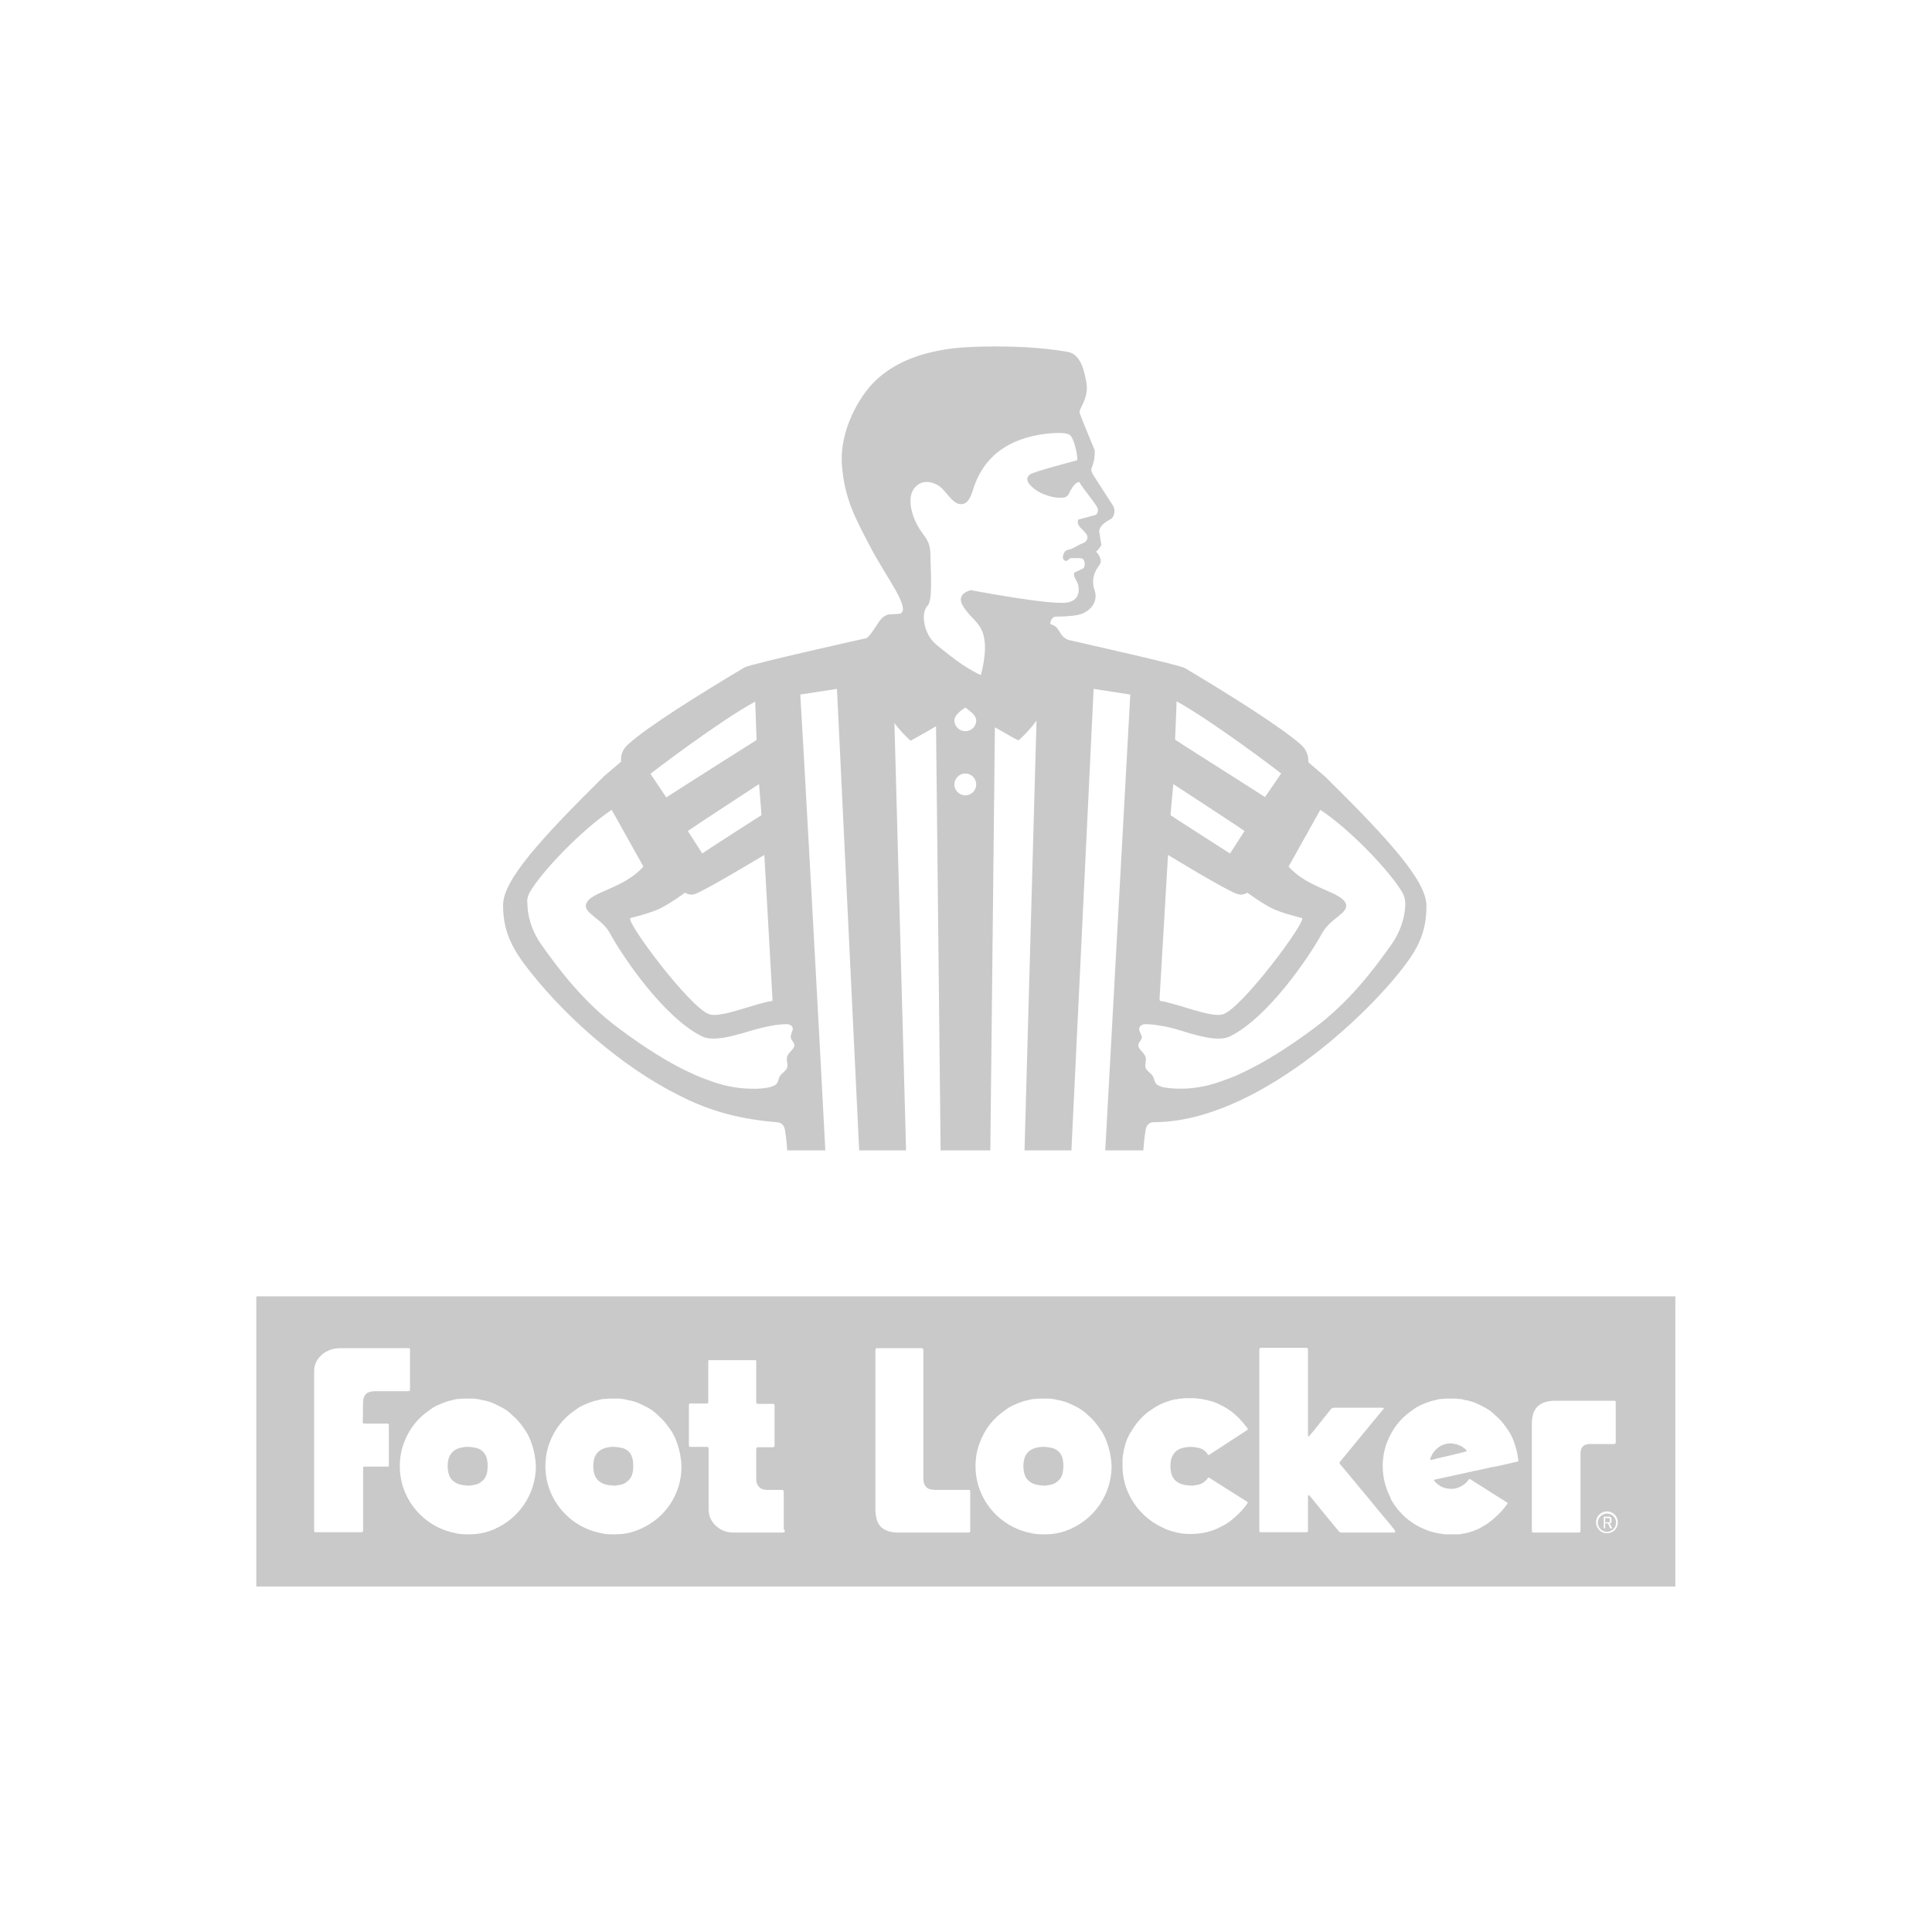 <svg xmlns="http://www.w3.org/2000/svg" xmlns:xlink="http://www.w3.org/1999/xlink" id="Laag_1" x="0px" y="0px" viewBox="0 0 548 548" style="enable-background:new 0 0 548 548;" xml:space="preserve"><style type="text/css">	.st0{fill:#C9C9C9;}</style><g>	<path class="st0" d="M175.9,410.6c-1.5-0.3-3-0.3-4.5,0.2c-1.5,0.5-2.5,1.6-2.9,3.1c-0.3,1.3-0.3,2.6,0,3.9  c0.2,0.9,0.7,1.8,1.5,2.4c1.3,1,2.8,1.1,4.3,1.2c0.2,0,0.5,0,0.7-0.1c1-0.1,2-0.3,2.8-1c1-0.7,1.5-1.7,1.7-2.9  c0.2-1.4,0.2-2.9-0.3-4.3C178.7,411.7,177.5,410.8,175.9,410.6z"></path>	<path class="st0" d="M72.7,367.7V450h402.5v-82.3H72.7z M102.9,402.5c0,0.3,0,0.6,0,0.9c0,0.3,0.1,0.4,0.5,0.4c2,0,4,0,6.1,0  c0.8,0,0.8,0,0.8,0.8v10.7c0,0.7,0,0.7-0.7,0.7c-2,0-4.1,0-6.1,0c-0.5,0-0.5,0.1-0.5,0.5c0,5.9,0,11.7,0,17.6  c0,0.3-0.1,0.5-0.5,0.5c-4.3,0-8.7,0-13,0c-0.3,0-0.4-0.1-0.4-0.4c0-7.7,0-15.3,0-23h0c0-7.4,0-14.9,0-22.3c0-2.2,1.1-3.9,2.9-5.2  c1.4-0.9,2.9-1.3,4.5-1.3c6.2,0,12.3,0,18.5,0c0.1,0,0.2,0,0.3,0c1.1-0.1,1,0.1,1,1c0,3.5,0,7,0,10.5c0,0.6-0.1,0.7-0.7,0.7  c-3.1,0-6.1,0-9.2,0c-0.6,0-1.2,0.1-1.8,0.3c-1.1,0.4-1.5,1.4-1.6,2.5C102.9,399.2,103,400.8,102.9,402.5z M140.5,433.6  c0,0-0.1,0-0.1,0.1c-0.1,0-0.2,0.1-0.3,0.1c-0.1,0-0.2,0.1-0.3,0.1c-2.1,0.9-4.3,1.3-6.7,1.3c-0.1,0-0.3,0-0.4,0  c-0.1,0-0.2,0-0.3,0c-1.2,0-2.4-0.1-3.5-0.4c-8.8-1.8-15.5-9.6-15.5-18.9c0-2.4,0.4-4.6,1.2-6.7c0,0,0,0,0,0c0,0,0,0,0,0  c1.4-3.8,3.9-7,7.2-9.2c0.9-0.7,1.9-1.3,3-1.7c0.8-0.4,1.6-0.6,2.4-0.9c0.1,0,0.2-0.1,0.4-0.1c0.2,0,0.3-0.1,0.5-0.1  c0.2-0.1,0.5-0.1,0.7-0.2c0.4-0.1,0.9-0.2,1.3-0.2c0.1,0,0.1,0,0.2,0c0.3,0,0.7-0.1,1-0.1c0.1,0,0.2,0,0.3,0c0.4,0,0.8,0,1.1,0  c0,0,0,0,0.1,0c0,0,0.1,0,0.1,0c0.3,0,0.7,0,1,0c0.1,0,0.2,0,0.2,0c0.3,0,0.6,0,0.9,0.1c0,0,0.1,0,0.1,0c0.4,0,0.8,0.1,1.2,0.2  c0.3,0.1,0.5,0.1,0.8,0.2c0.1,0,0.2,0,0.2,0c0,0,0,0,0,0c0.1,0,0.2,0,0.3,0.1c0,0,0.1,0,0.1,0c0.6,0.2,1.3,0.3,1.9,0.6  c1,0.4,1.9,0.9,2.9,1.4c1.1,0.6,2,1.3,2.9,2.2c1.2,1,2.2,2.2,3.1,3.5c0.9,1.2,1.6,2.5,2.1,3.9c0.6,1.6,1,3.2,1.2,4.8  c0,0.2,0,0.4,0.1,0.6c0,0.1,0,0.2,0,0.2c0,0.5,0.1,1,0.1,1.5C151.9,423.9,147.2,430.6,140.5,433.6z M181.8,433.6c0,0-0.1,0-0.1,0.1  c-0.1,0-0.2,0.1-0.3,0.1c-0.1,0-0.2,0.1-0.3,0.1c-2.1,0.9-4.3,1.3-6.7,1.3c-0.1,0-0.3,0-0.4,0c-0.1,0-0.2,0-0.3,0  c-1.2,0-2.4-0.1-3.5-0.4c-8.8-1.8-15.5-9.6-15.5-18.9c0-2.4,0.4-4.6,1.2-6.7c0,0,0,0,0,0c0,0,0,0,0,0c1.4-3.8,3.9-7,7.2-9.2  c0.9-0.7,1.9-1.3,3-1.7c0.8-0.4,1.6-0.6,2.4-0.9c0.1,0,0.3-0.1,0.4-0.1c0.2,0,0.3-0.1,0.5-0.1c0.2-0.1,0.5-0.1,0.7-0.2  c0.4-0.1,0.9-0.2,1.3-0.2c0.1,0,0.1,0,0.2,0c0.3,0,0.7-0.1,1-0.1c0.1,0,0.2,0,0.3,0c0.4,0,0.8,0,1.1,0c0,0,0,0,0.1,0  c0,0,0.1,0,0.1,0c0.3,0,0.7,0,1,0c0.1,0,0.2,0,0.2,0c0.3,0,0.6,0,0.9,0.1c0,0,0.1,0,0.1,0c0.4,0,0.8,0.1,1.2,0.2  c0.3,0.1,0.5,0.1,0.8,0.2c0.1,0,0.2,0,0.2,0c0,0,0,0,0,0c0.1,0,0.2,0,0.3,0.1c0,0,0.1,0,0.1,0c0.6,0.2,1.3,0.3,1.9,0.6  c1,0.4,1.9,0.9,2.9,1.4c1.1,0.6,2,1.3,2.9,2.2c1.2,1,2.2,2.2,3.1,3.5c0.9,1.2,1.6,2.5,2.1,3.9c0.6,1.6,1,3.2,1.2,4.8  c0,0.2,0,0.4,0.1,0.6c0,0.1,0,0.2,0,0.2c0,0.5,0.1,1,0.1,1.5C193.3,423.9,188.6,430.6,181.8,433.6z M222.6,434.1  c0,0.5-0.1,0.6-0.6,0.6c-1,0-2,0-3,0c-3.6,0-7.3,0-10.9,0c-1.8,0-3.4-0.5-4.8-1.7c-1.5-1.3-2.3-2.9-2.3-4.9c0-2.8,0-5.5,0-8.3h0  V411c0-0.5-0.1-0.6-0.6-0.6c-1.5,0-3,0-4.5,0c-0.4,0-0.5-0.1-0.5-0.5c0-3.8,0-7.5,0-11.3c0-0.4,0.1-0.5,0.5-0.5c1.5,0,3,0,4.4,0  c0.5,0,0.6-0.1,0.6-0.6c0-3.7,0-7.5,0-11.2c0-0.5,0.1-0.6,0.6-0.5c4.1,0,8.3,0,12.4,0c0.6,0,0.6,0,0.6,0.6c0,2.1,0,4.2,0,6.3  c0,1.6,0,3.2,0,4.8c0,0.6,0.1,0.7,0.7,0.7c1.3,0,2.7,0,4,0c0.4,0,0.5,0.1,0.5,0.5c0,3.7,0,7.5,0,11.2c0,0.5-0.1,0.6-0.6,0.6  c-1.3,0-2.7,0-4,0c-0.5,0-0.6,0.1-0.6,0.6c0,2.7,0,5.4,0,8.1c0,0.7,0,1.4,0.4,2c0.4,0.7,1,1.2,1.8,1.3c0.4,0.1,0.7,0.1,1.1,0.1  c1.3,0,2.6,0,3.8,0c0.6,0,0.7,0.1,0.7,0.7l0,10.5C222.6,433.9,222.6,434,222.6,434.1z M274.7,434.7c-1.5,0-2.9,0-4.4,0  c-5.3,0-10.6,0-15.8,0c-1.3,0-2.6-0.3-3.7-0.9c-1-0.6-1.6-1.4-2-2.4c-0.4-1.2-0.5-2.4-0.5-3.6c0-7.3,0-14.6,0-21.9h0v-22.8  c0-0.6,0.1-0.7,0.7-0.7h12.3c0.5,0,0.6,0.1,0.6,0.7c0,11.9,0,23.8,0,35.8c0,0.5,0,1,0.1,1.5c0.2,1.1,1.1,2,2.2,2.1  c0.5,0.1,0.9,0.1,1.4,0.1c3,0,6.1,0,9.1,0c0.4,0,0.5,0.1,0.5,0.6c0,3.1,0,6.2,0,9.4c0,0.6,0,1.1,0,1.7  C275.2,434.6,275.1,434.7,274.7,434.7z M303.8,433.6c0,0-0.1,0-0.1,0.1c-0.1,0-0.2,0.1-0.3,0.1c-0.1,0-0.2,0.1-0.3,0.1  c-2.1,0.9-4.3,1.3-6.7,1.3c-0.1,0-0.3,0-0.4,0c-0.1,0-0.2,0-0.3,0c-1.2,0-2.4-0.1-3.5-0.4c-8.8-1.8-15.5-9.6-15.5-18.9  c0-2.4,0.4-4.6,1.2-6.7c0,0,0,0,0,0c0,0,0,0,0,0c1.4-3.8,3.9-7,7.2-9.2c0.9-0.7,1.9-1.3,3-1.7c0.8-0.4,1.6-0.6,2.4-0.9  c0.1,0,0.2-0.1,0.4-0.1c0.2,0,0.3-0.1,0.5-0.1c0.2-0.1,0.5-0.1,0.7-0.2c0.4-0.1,0.9-0.2,1.3-0.2c0.1,0,0.1,0,0.2,0  c0.3,0,0.7-0.1,1-0.1c0.1,0,0.2,0,0.3,0c0.4,0,0.8,0,1.1,0c0,0,0,0,0.1,0c0,0,0.1,0,0.1,0c0.3,0,0.7,0,1,0c0.1,0,0.2,0,0.2,0  c0.3,0,0.6,0,0.9,0.1c0,0,0.1,0,0.1,0c0.4,0,0.8,0.1,1.2,0.2c0.3,0.1,0.5,0.1,0.8,0.2c0.1,0,0.2,0,0.2,0c0,0,0,0,0,0  c0.1,0,0.2,0,0.3,0.1c0,0,0.1,0,0.1,0c0.6,0.2,1.3,0.3,1.9,0.6c1,0.4,1.9,0.9,2.9,1.4c1.1,0.6,2,1.3,2.9,2.2c1.2,1,2.2,2.2,3.1,3.5  c0.9,1.2,1.6,2.5,2.1,3.9c0.6,1.6,1,3.2,1.2,4.8c0,0.2,0,0.4,0.1,0.6c0,0.1,0,0.2,0,0.2c0,0.5,0.1,1,0.1,1.5  C315.2,423.9,310.5,430.6,303.8,433.6z M353.8,405.6C353.8,405.6,353.8,405.6,353.8,405.6l-10.9,7.1c-0.1,0.1-0.2,0-0.3-0.1  c-0.6-1.1-1.7-1.8-3-2c-0.6-0.1-1.2-0.2-1.7-0.2c-0.9,0-1.9,0.1-2.8,0.4c-1.5,0.5-2.5,1.6-2.9,3.1c-0.3,1.3-0.3,2.6,0,3.9  c0.2,0.9,0.7,1.8,1.5,2.4c1.3,1,2.8,1.1,4.3,1.2c0,0,0,0,0.1,0c0.2,0,0.5,0,0.7-0.1c1-0.1,2-0.3,2.8-1c0.4-0.3,0.8-0.7,1-1.1  c0.1-0.1,0.2-0.1,0.3-0.1l10.9,6.9c0,0,0.1,0.1,0.1,0.1c0,0,0,0,0,0c0,0.1,0,0.1,0,0.2c-1,1.5-2.2,2.8-3.6,4  c-1,0.9-2.1,1.8-3.3,2.4c-0.6,0.3-1.2,0.6-1.8,0.9c-2.3,1-4.8,1.5-7.4,1.5c-0.2,0-0.4,0-0.7,0c-1.5,0-3-0.3-4.5-0.7  c-1-0.3-1.9-0.6-2.8-1.1c-3.8-1.7-7-4.7-9-8.3c-0.6-1.1-1.1-2.2-1.5-3.4c-0.5-1.6-0.8-3.2-0.9-4.8c0-0.1,0-0.2,0-0.3  c0-0.2,0-0.4,0-0.6c0,0,0-0.1,0-0.1c0-0.1,0-0.2,0-0.3c0-0.2,0-0.4,0-0.6c0-0.1,0-0.2,0-0.3c0-0.2,0-0.3,0-0.5c0-0.1,0-0.2,0-0.3  c0-0.1,0-0.1,0-0.2c0.2-1.6,0.5-3.1,1-4.6c0.4-1.1,0.9-2.2,1.6-3.2c1.3-2.2,3-4.1,5-5.6c0,0,0,0,0,0c0,0,0,0,0.1,0  c1.1-0.8,2.2-1.5,3.5-2.1c0.5-0.2,1.1-0.4,1.6-0.6c0.4-0.1,0.8-0.2,1.2-0.4c0.1,0,0.1,0,0.2,0c0.3-0.1,0.6-0.2,1-0.2  c0,0,0.1,0,0.1,0c0.4-0.1,0.7-0.1,1.1-0.2c0.1,0,0.2,0,0.4,0c0.3,0,0.5-0.1,0.8-0.1c0.1,0,0.3,0,0.4,0c0.4,0,0.7,0,1.1,0  c0,0,0,0,0.1,0c0,0,0,0,0,0c0,0,0,0,0,0c0.4,0,0.8,0,1.1,0c0,0,0,0,0.1,0c1.1,0.1,2.2,0.2,3.3,0.5c0.1,0,0.1,0,0.2,0  c0.7,0.2,1.9,0.5,2.6,0.8c0.9,0.4,1.7,0.8,2.6,1.3c2.1,1.2,3.8,2.8,5.3,4.6c0.4,0.5,0.7,0.9,1.1,1.4  C353.9,405.4,353.9,405.5,353.8,405.6C353.9,405.5,353.9,405.5,353.8,405.6z M395.5,434.7c-5,0-10,0-15,0c-0.3,0-0.5-0.1-0.7-0.3  c-2.3-2.8-4.6-5.5-6.8-8.3c-0.5-0.6-1-1.2-1.5-1.8c-0.1-0.1-0.3-0.2-0.4-0.3c0,0.1-0.1,0.3-0.1,0.4c0,3.2,0,6.5,0,9.7  c0,0.4-0.1,0.5-0.6,0.5c-2.5,0-5,0-7.5,0h-5c-0.7,0-0.7,0-0.7-0.7c0-8.5,0-16.9,0-25.4h0v-25.5c0-0.6,0.1-0.7,0.7-0.7h12.5  c0.5,0,0.6,0.1,0.6,0.6c0,8.1,0,16.1,0,24.2c0,0,0,0.1,0,0.1c0,0.1,0.1,0.2,0.1,0.3c0.1-0.1,0.2-0.1,0.3-0.2c0.3-0.4,0.6-0.8,1-1.2  c1.7-2.1,3.4-4.3,5.1-6.4c0.3-0.3,0.5-0.4,0.9-0.4c4.4,0,8.8,0,13.2,0c0.2,0,0.4,0,0.6,0c0.1,0,0.2,0.1,0.3,0.1  c0,0.1,0,0.2-0.1,0.3c-0.9,1-1.7,2.1-2.6,3.1c-2.6,3.2-5.2,6.3-7.8,9.5c-0.6,0.8-1.3,1.5-1.9,2.3c-0.2,0.3-0.2,0.4,0,0.7  c1.9,2.2,3.7,4.4,5.5,6.6c2.3,2.7,4.5,5.5,6.8,8.2c1.1,1.3,2.2,2.6,3.2,3.9c0.1,0.1,0.1,0.2,0.1,0.3  C395.8,434.6,395.6,434.7,395.5,434.7z M430.3,414.6c-1.3,0.3-2.6,0.6-3.9,0.9c-1.2,0.3-2.3,0.5-3.5,0.7c-1.2,0.3-2.3,0.5-3.5,0.8  c-0.5,0.1-1,0.2-1.6,0.3c-0.1,0-0.2,0-0.3,0.1c0,0,0,0,0,0l-0.5,0.1l-10.1,2.2l0,0c-0.1,0-0.2,0.2-0.1,0.3c0.8,1,1.9,1.8,3.2,2.1  c0.5,0.1,1,0.2,1.5,0.2c0,0,0.1,0,0.1,0c0.2,0,0.4,0,0.6,0c0,0,0,0,0,0c1.6-0.2,3-1,4-2.1c0.1-0.1,0.2-0.2,0.2-0.3  c0.1-0.1,0.1-0.2,0.2-0.2c0.1-0.2,0.4-0.2,0.5-0.1l0.6,0.4l9.8,6.2c0,0,0.1,0.1,0.1,0.1c0,0,0,0,0,0c0,0.1,0,0.1,0,0.2  c-1,1.4-2.1,2.7-3.4,3.8c-1.1,1-2.2,1.9-3.5,2.6c-0.6,0.4-1.2,0.7-1.9,1c0,0,0,0,0,0l0,0c-0.1,0-0.2,0.1-0.3,0.1  c-0.3,0.1-0.7,0.3-1,0.4c0,0,0,0-0.1,0c-0.8,0.3-1.6,0.5-2.5,0.6c-0.1,0-0.2,0-0.3,0.1c-0.4,0.1-0.7,0.1-1.1,0.1  c-0.1,0-0.1,0-0.2,0c-0.2,0-0.4,0-0.6,0c0,0,0,0,0,0c-0.1,0-0.2,0-0.2,0c0,0,0,0,0,0c0,0,0,0,0,0c-0.2,0-0.3,0-0.5,0  c0,0-0.1,0-0.1,0c-0.1,0-0.3,0-0.4,0c-0.1,0-0.2,0-0.2,0c-0.2,0-0.3,0-0.5,0c-0.1,0-0.2,0-0.3,0c-0.1,0-0.2,0-0.3,0  c0,0-0.1,0-0.1,0c-0.1,0-0.1,0-0.2,0c-0.2,0-0.4,0-0.6-0.1c-1-0.1-2.1-0.3-3.1-0.6c-0.5-0.1-1-0.3-1.5-0.5c-4.4-1.6-8-4.8-10.2-8.8  c0,0,0,0,0-0.1c0-0.1-0.1-0.1-0.1-0.2c0,0,0-0.1,0-0.1c-1.4-2.7-2.2-5.7-2.2-8.9c0-2.4,0.4-4.6,1.2-6.7c0,0,0,0,0,0c0,0,0,0,0,0  c1.4-3.8,3.9-7,7.2-9.2c0.9-0.7,1.9-1.3,3-1.7c0.8-0.4,1.6-0.6,2.4-0.9c0.1,0,0.2-0.1,0.4-0.1c0.2,0,0.3-0.1,0.5-0.1  c0.2-0.1,0.5-0.1,0.7-0.2c0.4-0.1,0.9-0.2,1.3-0.2c0.1,0,0.1,0,0.2,0c0.3,0,0.7-0.1,1-0.1c0.1,0,0.2,0,0.3,0c0.4,0,0.8,0,1.1,0  c0,0,0,0,0.1,0c0,0,0.1,0,0.1,0c0.3,0,0.7,0,1,0c0.1,0,0.2,0,0.2,0c0.3,0,0.6,0.1,0.9,0.1c0,0,0.1,0,0.1,0c0.4,0,0.8,0.1,1.2,0.2  c0.3,0.1,0.5,0.1,0.8,0.2c0.1,0,0.2,0,0.2,0c0,0,0,0,0,0c0.1,0,0.2,0,0.3,0.1c0,0,0.1,0,0.1,0c0.6,0.2,1.3,0.3,1.9,0.6  c1,0.4,1.9,0.9,2.9,1.4c1.1,0.6,2,1.3,2.9,2.2c1.2,1,2.2,2.2,3.1,3.5c0.9,1.2,1.6,2.5,2.1,3.9c0.6,1.6,1,3.2,1.2,4.8  c0,0.2,0,0.3,0.1,0.5C430.7,414.4,430.7,414.5,430.3,414.6z M449.7,409.8c-0.9,0.3-1.3,1.2-1.4,2.1c0,0.3,0,0.7,0,1  c0,7.1,0,14.2,0,21.3c0,0.3-0.1,0.5-0.5,0.5c-4.2,0-8.5,0-12.7,0c-0.5,0-0.6-0.1-0.6-0.5c0-5.2,0-10.3,0-15.5h0c0-4.8,0-9.5,0-14.3  c0-0.9,0-1.8,0.2-2.7c0.4-2,1.6-3.4,3.6-4c1-0.3,2-0.4,3-0.4c5.5,0,11,0,16.4,0c0.6,0,0.6,0.1,0.6,0.7c0,3.6,0,7.3,0,10.9  c0,0.6-0.1,0.7-0.7,0.7c-2.1,0-4.1,0-6.2,0C451,409.5,450.4,409.6,449.7,409.8z M455.8,434.9c-1.7,0-3.1-1.4-3.1-3.1  c0-1.7,1.4-3.1,3.1-3.1c1.7,0,3.1,1.4,3.1,3.1C458.9,433.6,457.5,434.9,455.8,434.9z"></path>	<path class="st0" d="M134.6,410.6c-1.5-0.3-3-0.3-4.5,0.2c-1.5,0.5-2.5,1.6-2.9,3.1c-0.3,1.3-0.3,2.6,0,3.9  c0.2,0.9,0.7,1.8,1.5,2.4c1.3,1,2.8,1.1,4.3,1.2c0.2,0,0.5,0,0.7-0.1c1-0.1,2-0.3,2.8-1c1-0.7,1.5-1.7,1.7-2.9  c0.2-1.4,0.2-2.9-0.3-4.3C137.3,411.7,136.1,410.8,134.6,410.6z"></path>	<path class="st0" d="M297.9,410.6c-1.5-0.3-3-0.3-4.5,0.2c-1.5,0.5-2.5,1.6-2.9,3.1c-0.3,1.3-0.3,2.6,0,3.9  c0.2,0.9,0.7,1.8,1.5,2.4c1.3,1,2.8,1.1,4.3,1.2c0.2,0,0.5,0,0.7-0.1c1-0.1,2-0.3,2.8-1c1-0.7,1.5-1.7,1.7-2.9  c0.2-1.4,0.2-2.9-0.3-4.3C300.6,411.7,299.4,410.8,297.9,410.6z"></path>	<path class="st0" d="M416,411.4C416,411.4,416,411.4,416,411.4C416,411.4,416,411.4,416,411.4C416,411.4,416,411.4,416,411.4  C416,411.4,415.9,411.4,416,411.4c-0.6-0.6-1.2-1.1-1.9-1.4c0,0,0,0-0.1,0c-0.1,0-0.2-0.1-0.3-0.1c-0.1-0.1-0.3-0.1-0.4-0.2  c0,0,0,0,0,0c-0.2-0.1-0.4-0.1-0.6-0.1c0,0,0,0-0.1,0c-0.1,0-0.3-0.1-0.4-0.1c-0.2,0-0.5-0.1-0.7-0.1c-2.7,0-5,1.8-5.8,4.4  c-0.1,0.2,0.1,0.4,0.3,0.3c0,0,0,0,0,0c0.5-0.1,1.4-0.3,1.5-0.4c2.2-0.5,4.9-1.1,7.2-1.7c0.1,0,0.7-0.2,1.1-0.3c0,0,0,0,0,0l0,0  l0,0c0.1,0,0.2-0.1,0.2-0.2C416,411.5,416,411.5,416,411.4C416,411.4,416,411.4,416,411.4z"></path>	<path class="st0" d="M455.8,429.3c-1.4,0-2.6,1.2-2.6,2.6c0,1.4,1.2,2.6,2.6,2.6c1.4,0,2.6-1.2,2.6-2.6  C458.4,430.4,457.2,429.3,455.8,429.3z M456.7,433.5l-0.6-1.4h-0.8v1.4h-0.4v-3.3h1.5c0.4,0,0.7,0.3,0.7,0.7v0.6  c0,0.3-0.2,0.6-0.5,0.6l0.7,1.4H456.7z"></path>	<path class="st0" d="M456.6,430.9c0-0.2-0.1-0.3-0.3-0.3h-1v1.2h1c0.2,0,0.3-0.1,0.3-0.3V430.9z"></path>	<path class="st0" d="M192.6,310.7c6.7,3.4,15,6.6,27.7,7.6c1.4,0.1,2.2,0.9,2.4,2.5c0.1,0.7,0.4,2.6,0.6,5.5h10.8  c-1.4-27.8-6.7-123.5-7.1-129.3l10.4-1.6l6.3,130.9h13.3l-3.3-121.2c2.5,3.3,4.6,5,4.6,5c0,0,3.3-1.8,7.2-4.1l1.3,120.3h14.1  l1.3-120c1.4,0.8,2.7,1.5,3.7,2.1c1.8,1.1,3,1.6,3,1.6c0,0,0,0,0,0c0,0,0,0,0,0c0,0,0.6-0.5,1.5-1.4c0.9-0.9,2.2-2.3,3.6-4.2  l-3.4,121.9h13.3l6.3-130.9l10.4,1.6c-0.3,5.8-5.6,101.5-7.1,129.3h10.8c0.2-3,0.5-4.8,0.6-5.5c0.2-1.6,1-2.5,2.4-2.5  c28.7,0,60.9-30.4,71.7-45.2c4-5.4,5.6-9.9,5.6-16.2c0-7-10.5-18.6-28.6-36.5l-4.9-4.2c0-0.7,0.2-2.9-2.1-5  c-5.7-5-19.8-13.9-32.9-21.7c-1.5-0.9-26.6-6.5-33.1-8c-0.4-0.2-0.8-0.4-1.2-0.7c-1-0.9-1.5-2.2-2.2-2.9c-0.4-0.4-1.1-0.7-1.7-0.9  c0-1,0.6-2.1,1.6-2.1c1.3,0,4.6-0.1,6.3-0.5c3.2-0.7,5.8-3.5,4.7-6.9c-0.6-1.6-0.6-3.3,0-4.9c0.3-0.7,0.7-1.5,1.2-2.1  c0.4-0.5,0.6-1.1,0.5-1.7c-0.2-1.3-1.3-2.3-1.3-2.3s0.9-0.8,1.5-1.9l-0.6-3.7c0-0.3,0-0.6,0.1-0.8c0.4-1.2,1.6-2,3.2-2.9  c1-0.6,1.3-2.4,0.7-3.6l-5.6-8.7c-0.4-0.7-0.9-1.5-0.5-2.3c0.4-1,0.9-2.6,0.8-4.9c0,0-3.9-9.4-4.2-10.4c-0.1-0.2-0.1-0.6,0-1  c0,0,0,0,0,0c1.2-2.4,2.3-4.6,1.9-7.4c-0.5-3.1-1.5-8.5-5.4-9.1c-4-0.7-7.3-1-11.5-1.3c-3.5-0.2-14-0.5-20.9,0.3  c-8.2,1-16.1,3.5-22,9.1c-4.7,4.4-10.3,14.3-9.6,23.9c0.7,9.6,3.8,15.2,8,23.2c4.5,8.7,11.9,17.9,8.4,19.1c-0.1,0-0.1,0-0.2,0  c-0.5,0-1.1,0.1-1.5,0.1c0,0,0,0,0,0c-1,0-2.2,0-3.4,1.2c-1.2,1.2-2.9,4.7-4.3,5.6c0,0-32.8,7.3-34.6,8.3  c-13.1,7.8-27.3,16.7-32.9,21.7c-2.4,2.1-2.2,4.3-2.1,5l-4.9,4.2c-18.1,17.9-28.6,29.5-28.6,36.5c0,6.3,1.7,10.7,5.6,16.2  C159.4,287.8,176.2,302.5,192.6,310.7z M333.3,209.8c0-0.7,0.5-10.5,0.4-10.9c10.2,5.6,29,19.9,29.7,20.5c0,0,0,0,0,0l-4.6,6.7  C358.5,225.8,333.3,209.9,333.3,209.8C333.3,209.9,333.3,209.9,333.3,209.8z M332,231.2l0.8-8.8c0,0,19.3,12.6,20.2,13.3  c0,0,0,0,0,0l-4.1,6.4C348.6,241.9,332,231.3,332,231.2L332,231.2z M328.9,283.3l2.4-40.8c0,0,16.7,10.2,19.7,11.1  c1.5,0.5,2.8-0.4,2.8-0.4s3.8,2.8,6.7,4.3c2.9,1.5,8.8,2.9,8.8,2.9c1.4,0.8-17,25.6-22.4,27.3c-3.4,1.1-13.2-3.2-17.9-3.8  L328.9,283.3z M323.1,291.8c0.1-0.8,0.9-1.3,1.8-1.3c1.5,0,3,0.2,4.6,0.5c2.7,0.4,5.4,1.3,8,2.1c3.7,1,7.1,1.9,10.1,1.3  c0.5-0.1,0.9-0.3,1.4-0.5c10.6-5.3,22.2-22.2,26-29.2c2.4-4.3,7.4-5.6,6.8-8.2c0-0.1,0-0.2-0.1-0.2c-1.2-3.4-10.6-4.2-16.2-10.5  l0,0l9-16.1c8.5,5.6,19.9,17.6,23.3,23.5c0.5,1,0.8,2,0.8,3.1c0,0,0,0,0,0c0,2.4-0.6,7-4.2,12c-5,7-11.7,15.9-21.6,23.3  c-7.1,5.3-14.3,9.9-21.1,13c-1.5,0.7-3,1.3-4.5,1.8c-3.6,1.4-7.8,2.4-12.2,2.4c-1.9,0-3.7-0.1-5.5-0.5c0,0-0.1,0-0.1-0.1  c-2.3-0.6-1.7-2-2.5-3.1c-0.4-0.6-1.9-1.6-2-2.4c-0.2-1,0.2-1.5,0.1-2.5c-0.1-1.4-2-2.4-2.1-3.5c-0.2-1,0.9-1.5,1-2.5  C323.8,293.5,323,292.3,323.1,291.8z M273.8,225.6c-1.7,0-3.1-1.4-3.1-3.1c0-1.7,1.4-3.1,3.1-3.1c1.7,0,3.1,1.4,3.1,3.1  C276.9,224.2,275.5,225.6,273.8,225.6z M273.8,207.4c-1.7,0-3.1-1.4-3.1-3.1c0-1,1-2,1.8-2.7c0.7-0.5,1.3-0.9,1.3-0.9l0,0  c0,0,0,0,0,0c0.1,0,0.6,0.4,1.2,0.9c0.9,0.7,1.9,1.7,1.9,2.7C276.9,206.1,275.5,207.4,273.8,207.4z M259.4,138.4  c1-1.2,2.2-1.7,3.4-1.7c1.5,0,3,0.7,3.9,1.4c1.6,1.2,3.5,4.8,5.7,4.9c1.5,0.1,2.6-0.9,3.5-3.8c1.5-4.9,5.2-13.3,18.4-15.8  c2.7-0.5,8.1-1.1,9.3,0.1c1.2,1.2,2.4,6.9,1.8,7.1c0,0-12.4,3.2-13.3,4c-1.8,1.5,0.1,3.3,2.2,4.7c2.1,1.3,4.9,1.9,6.3,1.9  c0,0,0.1,0,0.1,0c0,0,0,0,0.1,0c0.8,0,1.8-0.1,2.3-1c1.5-3.1,2.3-3.3,3-3.5c1.6,2.6,4.4,5.7,5.2,7.4c0.3,0.6,0,1.9-0.7,2l-4.8,1.3  c-0.2,0.9-0.1,1.3,0.5,2.1l0.9,0.9l0.9,1c0.7,0.9,0.3,2.2-0.8,2.6l-0.7,0.3c-0.5,0.2-1.6,0.9-2.7,1.4c-0.9,0.2-1.7,0.4-2,1  c-1,1.8,0,2.4,0.5,2.4c0.5,0,0.8-0.6,1.3-0.8l2.5,0c0.3,0,0.7,0.1,1,0.3c0.6,0.6,0.6,2.1,0.1,2.6l-2.5,1.2c-0.7,0.7,0.8,2.6,1,3.4  c0.4,1.7,0.4,4.5-3.1,5.1c-4.8,0.8-27.3-3.5-27.3-3.5s-4.4,0.9-2.3,4.4c2,3.5,4.9,4.5,5.9,8.5c1.2,4.5-0.8,11.2-0.8,11.2  c-5-2.3-9.3-6-12.2-8.3c-1.4-1.1-2.4-2.4-3-3.8c-1.2-2.6-1.4-6,0.1-7.6c1.6-1.6,0.8-10.6,0.8-14.8c-0.1-2.9-0.9-3.9-2.7-6.4  c-0.1-0.2-0.3-0.4-0.4-0.6C258.6,146.5,257.1,141.2,259.4,138.4z M219.1,283.3l0,0.6c-4.7,0.6-14.4,4.9-17.9,3.8  c-5.5-1.8-23.9-26.5-22.4-27.3c0,0,5.9-1.4,8.8-2.9c2.9-1.5,6.7-4.3,6.7-4.3s1.3,0.9,2.8,0.4c2.9-1,19.7-11.1,19.7-11.1  L219.1,283.3z M216,231.2L216,231.2c0,0-16.6,10.6-16.8,10.9l-4.1-6.4c0,0,0,0,0,0c0.9-0.7,20.2-13.3,20.2-13.3L216,231.2z   M184.5,219.5c0.8-0.7,19.6-15,29.7-20.5c0,0.4,0.4,10.2,0.4,10.9c0,0,0,0,0,0s-25.3,16-25.6,16.3L184.5,219.5  C184.5,219.5,184.5,219.5,184.5,219.5z M150.2,253.2c3.4-6,14.9-17.9,23.3-23.5l9,16.1l0,0c-5.6,6.3-15,7.1-16.2,10.5  c0,0.1-0.1,0.2-0.1,0.2c-0.6,2.6,4.5,4,6.8,8.2c3.8,7,15.4,23.9,26,29.2c0.4,0.2,0.9,0.4,1.4,0.5c3,0.6,6.4-0.3,10.1-1.3  c2.6-0.8,5.3-1.6,8-2.1c1.5-0.3,3.1-0.5,4.6-0.5c0.9,0,1.7,0.4,1.8,1.3c0,0.4-0.7,1.7-0.6,2.4c0.1,1,1.2,1.6,1,2.5  c-0.2,1.1-2.1,2.1-2.1,3.5c-0.1,1,0.3,1.5,0.1,2.5c-0.1,0.8-1.6,1.8-2,2.4c-0.8,1.1-0.2,2.5-2.5,3.1c0,0-0.1,0.1-0.1,0.1  c-1.8,0.4-3.6,0.6-5.5,0.5c-4.4,0-8.6-1-12.2-2.4c-1.5-0.5-3-1.1-4.5-1.8c-6.9-3.1-14-7.7-21.1-13c-9.9-7.4-16.6-16.3-21.6-23.3  c-3.6-5-4.2-9.6-4.2-12c0,0,0,0,0,0C149.4,255.3,149.7,254.2,150.2,253.2z"></path></g></svg>
